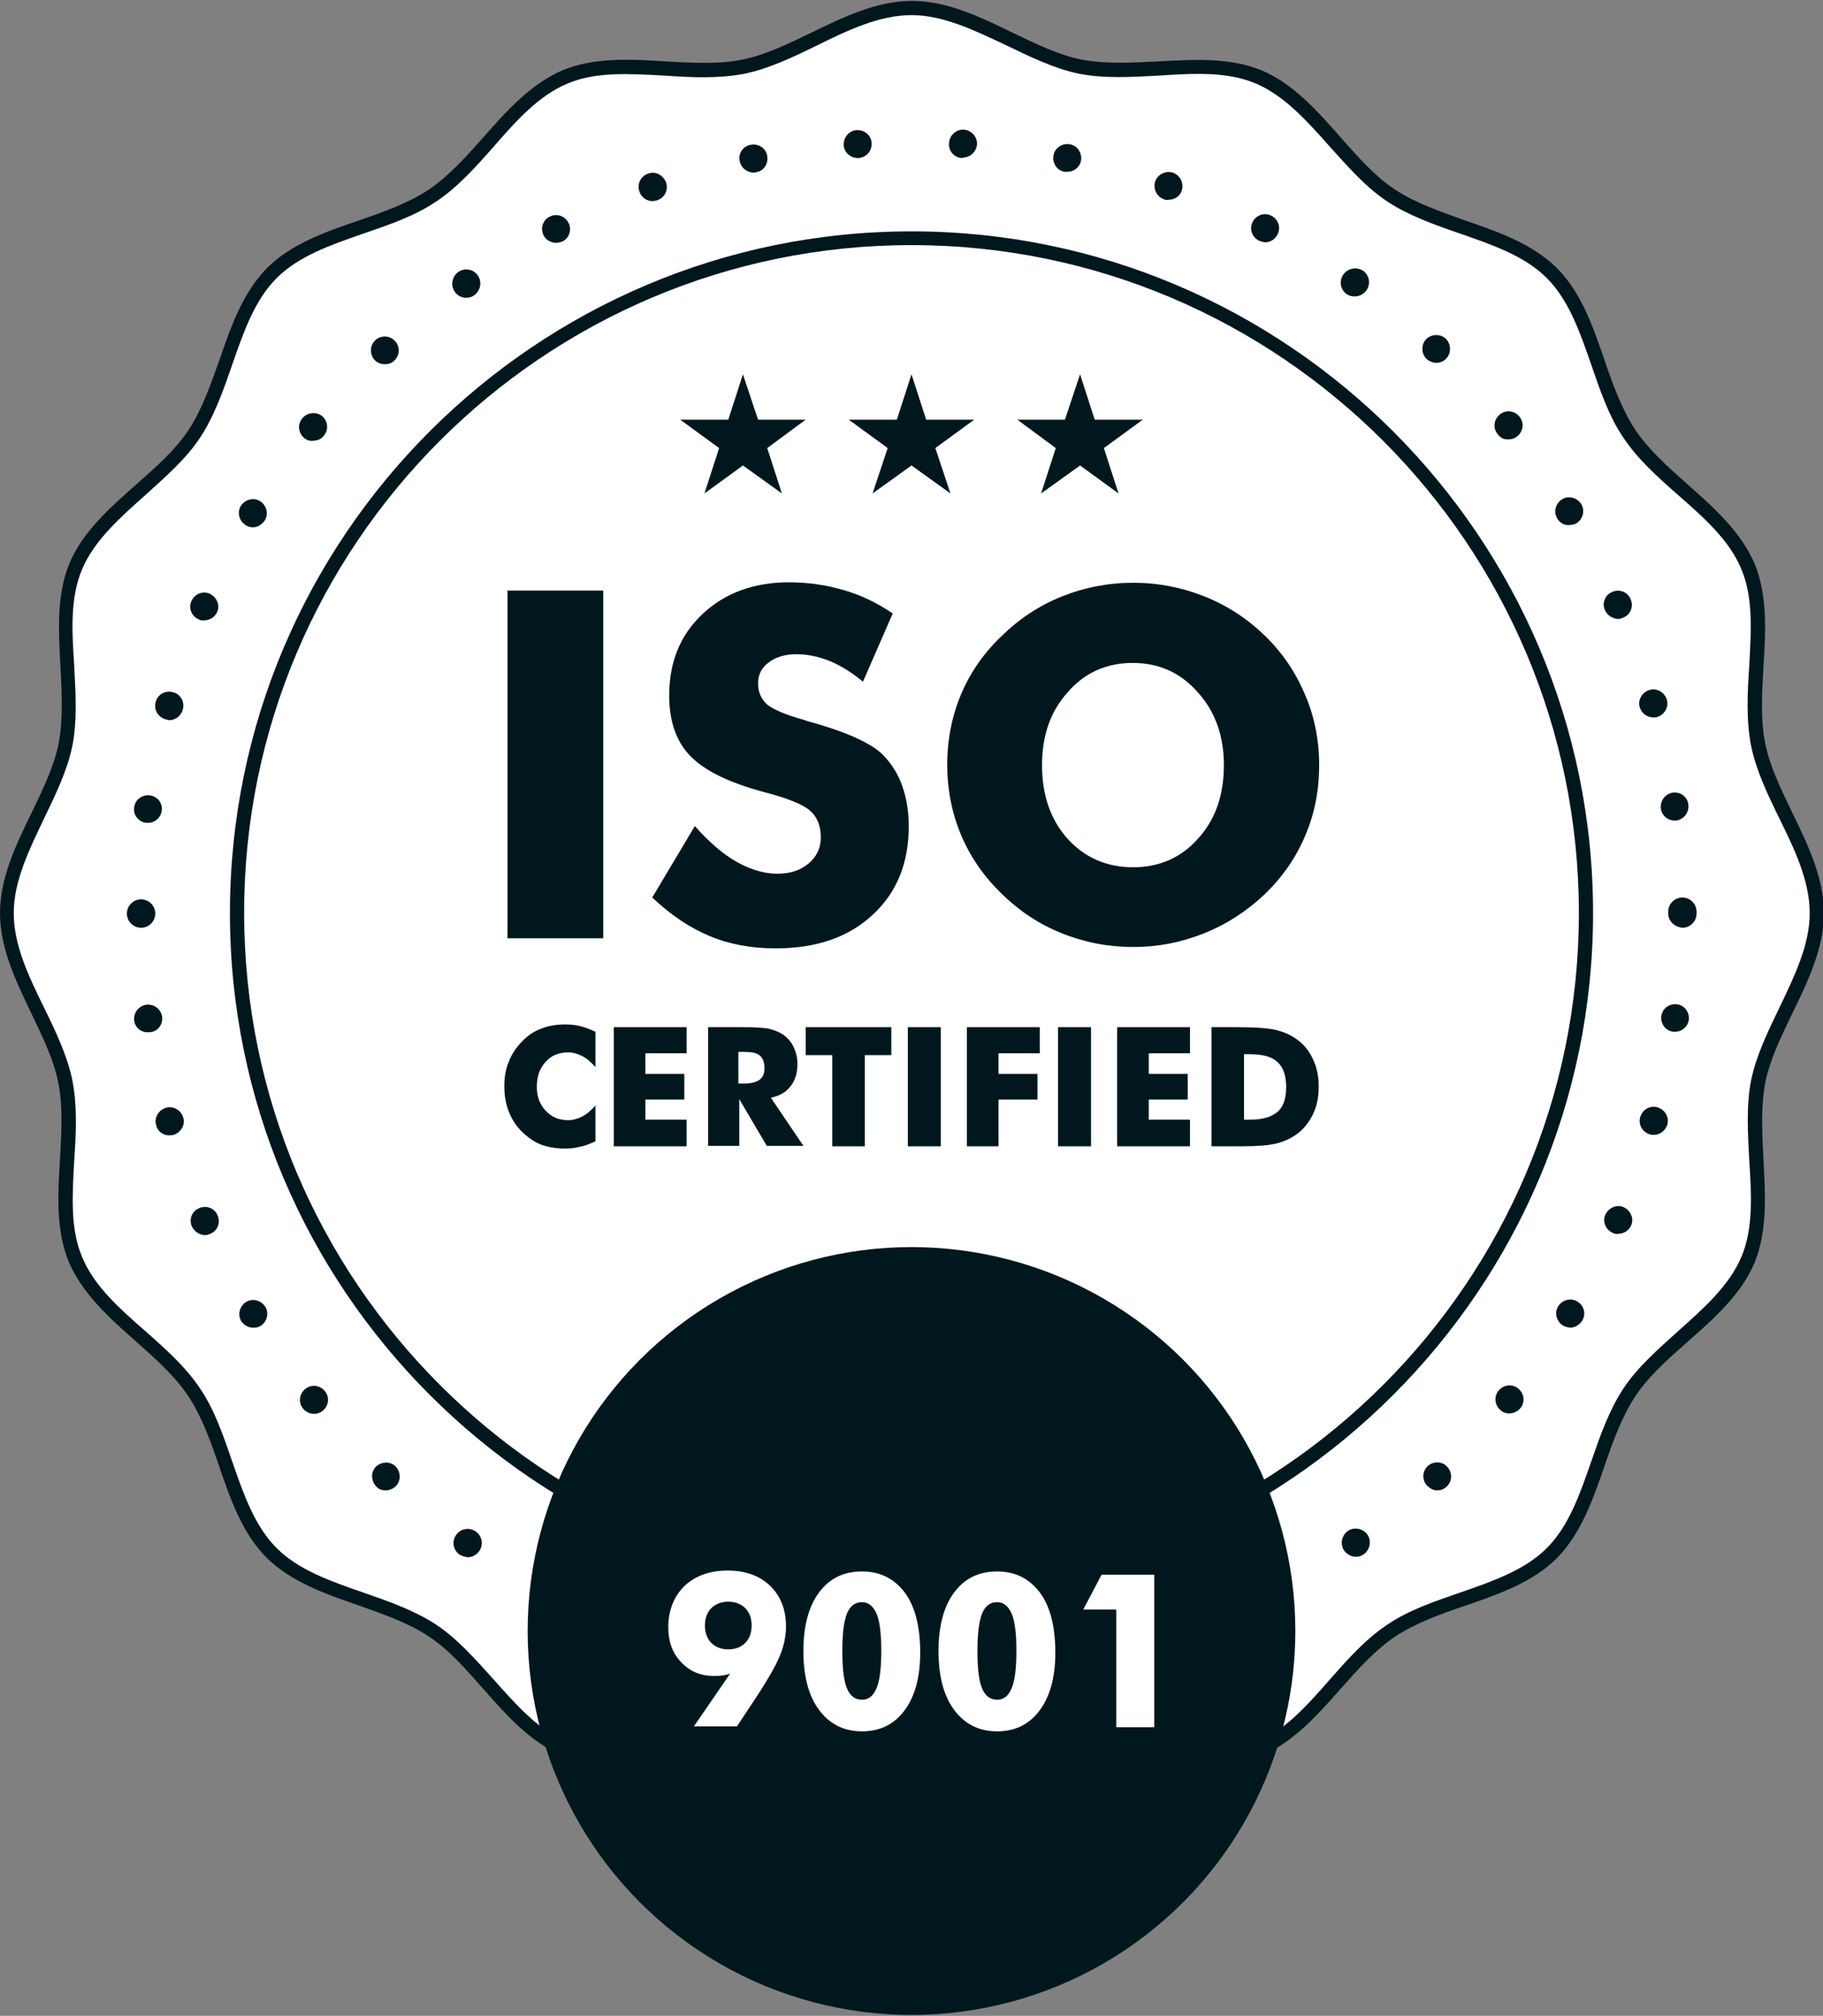 <?xml version="1.0" encoding="utf-8"?>
<!-- Generator: Adobe Illustrator 28.2.0, SVG Export Plug-In . SVG Version: 6.00 Build 0)  -->
<svg version="1.1" id="Layer_1" xmlns="http://www.w3.org/2000/svg" xmlns:xlink="http://www.w3.org/1999/xlink" x="0px" y="0px"
	 viewBox="0 0 398 440" style="enable-background:new 0 0 398 440;" xml:space="preserve">
<rect x="0" y="0" width="398" height="440" fill="#808080" stroke="none"/>
<style type="text/css">
	.st0{fill:#FFFFFF;}
	.st1{fill:#01171E;}
</style>
<g>
	<g>
		<path class="st0" d="M396.5,199.3c0,12.9-10.4,24.6-12.8,36.8c-2.5,12.5,2.6,27.3-2.2,38.8c-4.9,11.7-18.9,18.6-25.9,29
			c-7,10.5-8,26.1-16.9,35c-8.9,8.9-24.5,9.9-35,16.9c-10.4,7-17.3,21-29,25.9c-11.5,4.8-26.3-0.3-38.8,2.2
			c-12.2,2.4-23.9,12.8-36.8,12.8c-12.9,0-24.6-10.4-36.8-12.8c-12.5-2.5-27.3,2.6-38.8-2.2c-11.7-4.9-18.6-18.9-29-25.9
			c-10.5-7-26.1-8-35-16.9c-8.9-8.9-9.9-24.5-16.9-35c-7-10.4-21-17.3-25.9-29c-4.8-11.5,0.3-26.3-2.2-38.8
			c-2.4-12.2-12.8-23.9-12.8-36.8c0-12.9,10.4-24.6,12.8-36.8c2.5-12.5-2.6-27.3,2.2-38.8c4.9-11.7,18.9-18.6,25.9-29
			c7-10.5,8-26.1,16.9-35c8.9-8.9,24.5-9.9,35-16.9c10.4-7,17.3-21,29-25.9c11.5-4.8,26.3,0.3,38.8-2.2
			c12.2-2.4,23.9-12.8,36.8-12.8s24.6,10.4,36.8,12.8c12.5,2.5,27.3-2.6,38.8,2.2c11.7,4.9,18.6,18.9,29,25.9c10.5,7,26.1,8,35,16.9
			c8.9,8.9,9.9,24.5,16.9,35c7,10.4,21,17.3,25.9,29c4.8,11.5-0.3,26.3,2.2,38.8C386.1,174.7,396.5,186.4,396.5,199.3z"/>
		<path class="st1" d="M199,398.3c-7.7,0-14.9-3.5-21.9-6.9c-5.2-2.5-10.1-4.9-15.1-5.9c-5.3-1-11.1-0.7-16.8-0.4
			c-7.6,0.4-15.5,0.9-22.4-1.9c-7-2.9-12.3-8.9-17.4-14.7c-3.9-4.4-7.5-8.5-11.9-11.4c-4.4-2.9-9.9-4.8-15.2-6.7
			c-7.3-2.5-14.7-5.1-20.1-10.4c-5.3-5.3-7.9-12.8-10.4-20.1c-1.8-5.3-3.8-10.8-6.7-15.2c-2.9-4.3-7-8-11.4-11.9
			c-5.8-5.1-11.7-10.4-14.7-17.4c-2.8-6.9-2.4-14.7-1.9-22.4c0.3-5.7,0.7-11.5-0.4-16.8c-1-5-3.4-9.9-5.9-15.1
			C3.5,214.2,0,207,0,199.3c0-7.7,3.5-14.9,6.9-21.9c2.5-5.2,4.9-10.1,5.9-15.1c1-5.3,0.7-11.1,0.4-16.8c-0.4-7.6-0.9-15.5,1.9-22.4
			c2.9-7,8.9-12.3,14.7-17.4c4.4-3.9,8.5-7.5,11.4-11.9c2.9-4.4,4.8-9.9,6.7-15.2c2.5-7.3,5.1-14.7,10.4-20.1
			c5.3-5.3,12.8-7.9,20.1-10.4c5.3-1.8,10.8-3.8,15.2-6.7c4.3-2.9,8-7,11.9-11.4c5.1-5.8,10.4-11.7,17.4-14.7
			c6.9-2.8,14.7-2.4,22.4-1.9c5.7,0.3,11.5,0.7,16.8-0.4c5-1,9.9-3.4,15.1-5.9c7-3.4,14.2-6.9,21.9-6.9s14.9,3.5,21.9,6.9
			c5.2,2.5,10.1,4.9,15.1,5.9c5.3,1,11.1,0.7,16.8,0.4c7.6-0.4,15.5-0.9,22.4,1.9c7,2.9,12.3,8.9,17.4,14.7
			c3.9,4.4,7.5,8.5,11.9,11.4c4.4,2.9,9.9,4.8,15.2,6.7c7.3,2.5,14.7,5.1,20.1,10.4c5.3,5.3,7.9,12.8,10.4,20.1
			c1.8,5.3,3.8,10.8,6.7,15.2c2.9,4.3,7,8,11.4,11.9c5.8,5.1,11.7,10.4,14.7,17.4c2.8,6.9,2.4,14.7,1.9,22.4
			c-0.3,5.7-0.7,11.5,0.4,16.8c1,5,3.4,9.9,5.9,15.1c3.4,7,6.9,14.2,6.9,21.9c0,7.7-3.5,14.9-6.9,21.9c-2.5,5.2-4.9,10.1-5.9,15.1
			c-1,5.3-0.7,11.1-0.4,16.8c0.4,7.6,0.9,15.5-1.9,22.4c-2.9,7-8.9,12.3-14.7,17.4c-4.4,3.9-8.5,7.5-11.4,11.9
			c-2.9,4.4-4.9,9.9-6.7,15.2c-2.5,7.2-5.1,14.7-10.4,20.1c-5.3,5.3-12.8,7.9-20.1,10.4c-5.3,1.8-10.8,3.8-15.2,6.7
			c-4.3,2.9-8,7-11.9,11.4c-5.1,5.8-10.4,11.7-17.4,14.7c-6.9,2.8-14.7,2.4-22.4,1.9c-5.7-0.3-11.5-0.7-16.8,0.4
			c-5,1-9.9,3.4-15.1,5.9C213.9,394.8,206.7,398.3,199,398.3z M153.7,381.7c3,0,6,0.2,8.9,0.8c5.4,1.1,10.7,3.7,15.9,6.2
			c6.7,3.2,13.6,6.6,20.6,6.6s13.9-3.3,20.6-6.6c5.1-2.5,10.5-5.1,15.9-6.2c5.6-1.1,11.7-0.8,17.5-0.4c7.6,0.4,14.8,0.9,21-1.7
			c6.4-2.6,11.4-8.3,16.3-13.9c3.8-4.3,7.8-8.8,12.5-11.9c4.7-3.2,10.4-5.1,15.9-7c7.2-2.5,14.1-4.9,18.9-9.7
			c4.8-4.8,7.2-11.7,9.7-18.9c1.9-5.5,3.9-11.2,7-15.9c3.1-4.7,7.6-8.6,11.9-12.5c5.5-4.9,11.2-9.9,13.9-16.3
			c2.6-6.2,2.2-13.4,1.7-21c-0.3-5.8-0.7-11.9,0.4-17.5c1.1-5.4,3.7-10.7,6.2-15.9c3.2-6.7,6.6-13.6,6.6-20.6c0-7-3.3-13.9-6.6-20.6
			c-2.5-5.1-5.1-10.5-6.2-15.9c-1.1-5.6-0.8-11.7-0.4-17.5c0.4-7.6,0.9-14.8-1.7-21c-2.6-6.4-8.3-11.4-13.9-16.3
			c-4.3-3.8-8.8-7.8-11.9-12.5c-3.2-4.7-5.1-10.4-7-15.9c-2.5-7.2-4.9-14.1-9.7-18.9c-4.8-4.8-11.7-7.2-18.9-9.7
			c-5.5-1.9-11.2-3.9-15.9-7c-4.7-3.1-8.6-7.6-12.5-11.9c-4.9-5.5-9.9-11.2-16.3-13.9c-6.2-2.6-13.4-2.2-21-1.7
			c-5.8,0.3-11.9,0.7-17.5-0.4c-5.4-1.1-10.7-3.7-15.9-6.2C212.9,6.7,206,3.3,199,3.3s-13.9,3.3-20.6,6.6
			c-5.1,2.5-10.5,5.1-15.9,6.2c-5.6,1.1-11.7,0.8-17.5,0.4c-7.6-0.4-14.8-0.9-21,1.7c-6.4,2.6-11.4,8.3-16.3,13.9
			c-3.8,4.3-7.8,8.8-12.5,11.9c-4.7,3.2-10.4,5.1-15.9,7c-7.2,2.5-14.1,4.9-18.9,9.7s-7.2,11.7-9.7,18.9c-1.9,5.5-3.9,11.2-7,15.9
			c-3.1,4.7-7.6,8.6-11.9,12.5c-5.5,4.9-11.2,9.9-13.9,16.3c-2.6,6.2-2.2,13.4-1.7,21c0.3,5.8,0.7,11.9-0.4,17.5
			c-1.1,5.4-3.7,10.7-6.2,15.9C6.4,185.4,3,192.3,3,199.3c0,7,3.3,13.9,6.6,20.6c2.5,5.1,5.1,10.5,6.2,15.9
			c1.1,5.6,0.8,11.7,0.4,17.5c-0.4,7.6-0.9,14.8,1.7,21c2.6,6.4,8.3,11.4,13.9,16.3c4.3,3.8,8.8,7.8,11.9,12.5
			c3.2,4.7,5.1,10.4,7,15.9c2.5,7.2,4.9,14.1,9.7,18.9c4.8,4.8,11.7,7.2,18.9,9.7c5.5,1.9,11.2,3.9,15.9,7
			c4.7,3.1,8.6,7.6,12.5,11.9c4.9,5.5,9.9,11.2,16.3,13.9c6.2,2.6,13.4,2.2,21,1.7C147.9,381.9,150.8,381.7,153.7,381.7z"/>
	</g>
	<g>
		<circle class="st0" cx="199" cy="199.3" r="147.3"/>
		<path class="st1" d="M199,348.1c-82.1,0-148.8-66.8-148.8-148.8c0-82.1,66.8-148.8,148.8-148.8s148.8,66.8,148.8,148.8
			C347.8,281.3,281.1,348.1,199,348.1z M199,53.5c-80.4,0-145.7,65.4-145.7,145.7C53.3,279.6,118.6,345,199,345
			s145.7-65.4,145.7-145.7C344.7,118.9,279.4,53.5,199,53.5z"/>
	</g>
	<g>
		<path class="st1" d="M187.4,370.2c-1.7-0.1-3-1.6-2.9-3.3l0,0c0.1-1.7,1.6-3,3.3-2.8l0,0c1.7,0.1,3,1.6,2.8,3.3l0,0
			c-0.1,1.6-1.5,2.8-3,2.8l0,0C187.5,370.2,187.5,370.2,187.4,370.2z M207.5,367.3c-0.1-1.7,1.1-3.2,2.8-3.3l0,0
			c1.7-0.1,3.1,1.2,3.3,2.8l0,0c0.1,1.7-1.2,3.2-2.8,3.3l0,0l0,0l0,0c-0.1,0-0.1,0-0.2,0l0,0C209,370.2,207.6,368.9,207.5,367.3z
			 M164.2,367c-1.7-0.4-2.7-2-2.4-3.6l0,0c0.4-1.7,2-2.7,3.6-2.4l0,0c1.7,0.3,2.7,2,2.4,3.6l0,0c-0.3,1.4-1.6,2.4-3,2.4l0,0
			C164.7,367.1,164.5,367.1,164.2,367z M230.3,364.6c-0.4-1.7,0.7-3.3,2.4-3.6l0,0c1.7-0.3,3.3,0.7,3.6,2.4l0,0
			c0.4,1.7-0.7,3.3-2.4,3.6l0,0l0,0l0,0c-0.2,0-0.4,0.1-0.6,0.1l0,0C231.9,367.1,230.6,366.1,230.3,364.6z M141.7,360.7L141.7,360.7
			L141.7,360.7c-1.6-0.6-2.4-2.3-1.9-3.9l0,0c0.6-1.6,2.3-2.4,3.9-1.9l0,0c1.6,0.6,2.4,2.3,1.9,3.9l0,0c-0.4,1.3-1.6,2-2.9,2l0,0
			C142.4,360.9,142,360.9,141.7,360.7z M252.5,358.8c-0.6-1.6,0.3-3.3,1.9-3.9l0,0c1.6-0.6,3.4,0.3,3.9,1.9l0,0
			c0.6,1.6-0.3,3.3-1.9,3.9l0,0c-0.4,0.1-0.7,0.2-1,0.2l0,0C254.1,360.9,253,360.1,252.5,358.8z M120.3,351.4
			c-1.5-0.8-2.1-2.6-1.3-4.1l0,0c0.8-1.5,2.6-2.1,4.1-1.3l0,0c1.5,0.8,2.1,2.6,1.3,4.1l0,0c-0.6,1-1.6,1.7-2.7,1.7l0,0
			C121.2,351.8,120.7,351.7,120.3,351.4z M273.7,350.1c-0.8-1.5-0.2-3.4,1.3-4.1l0,0c1.5-0.8,3.4-0.2,4.1,1.3l0,0
			c0.8,1.5,0.2,3.4-1.3,4.1l0,0c-0.4,0.2-0.9,0.4-1.4,0.4l0,0C275.3,351.7,274.3,351.1,273.7,350.1z M100.3,339.3
			c-1.4-1-1.7-2.9-0.7-4.3l0,0c1-1.4,2.9-1.7,4.3-0.7l0,0c1.4,1,1.7,2.9,0.7,4.3l0,0c-0.6,0.8-1.5,1.3-2.5,1.3l0,0
			C101.4,339.8,100.8,339.6,100.3,339.3z M293.5,338.5c-1-1.4-0.6-3.3,0.7-4.3l0,0c1.4-1,3.3-0.6,4.3,0.7l0,0c1,1.4,0.6,3.3-0.7,4.3
			l0,0l0,0l0,0c-0.5,0.4-1.1,0.6-1.8,0.6l0,0C295.1,339.8,294.1,339.3,293.5,338.5z M82.2,324.5c-1.2-1.2-1.3-3.1-0.2-4.3l0,0
			c1.2-1.2,3.1-1.3,4.3-0.2l0,0c1.2,1.2,1.3,3.1,0.2,4.3l0,0c-0.6,0.6-1.4,1-2.3,1l0,0C83.5,325.3,82.7,325.1,82.2,324.5z
			 M311.6,324.3c-1.2-1.2-1.1-3.2,0.1-4.3l0,0c1.2-1.1,3.2-1.1,4.3,0.2l0,0c1.1,1.2,1.1,3.2-0.2,4.3l0,0c-0.6,0.6-1.3,0.8-2.1,0.8
			l0,0C313,325.3,312.2,324.9,311.6,324.3z M66.2,307.5c-1.1-1.3-0.9-3.2,0.4-4.3l0,0c1.3-1.1,3.2-0.9,4.3,0.4l0,0
			c1.1,1.3,0.9,3.2-0.4,4.3l0,0c-0.6,0.5-1.3,0.7-1.9,0.7l0,0C67.7,308.6,66.8,308.2,66.2,307.5z M327.6,307.8
			c-1.3-1.1-1.5-3-0.4-4.3v0c1.1-1.3,3-1.5,4.3-0.4l0,0c1.3,1.1,1.5,3,0.4,4.3l0,0c-0.6,0.7-1.5,1.1-2.4,1.1l0,0
			C328.8,308.5,328.1,308.3,327.6,307.8z M52.7,288.4c-0.9-1.4-0.4-3.3,1-4.2l0,0c1.4-0.9,3.3-0.4,4.2,1l0,0c0.9,1.4,0.4,3.3-1,4.2
			l0,0c-0.5,0.3-1,0.4-1.6,0.4l0,0C54.3,289.8,53.3,289.3,52.7,288.4z M341.2,289.3c-1.4-0.9-1.9-2.8-1-4.2l0,0
			c0.9-1.4,2.8-1.9,4.2-1l0,0c1.5,0.9,1.9,2.8,1,4.2l0,0c-0.6,0.9-1.6,1.5-2.6,1.5l0,0C342.2,289.7,341.7,289.6,341.2,289.3z
			 M41.9,267.7c-0.7-1.5,0-3.4,1.6-4l0,0c1.5-0.7,3.4,0,4,1.6l0,0c0.7,1.5,0,3.4-1.6,4l0,0c-0.4,0.2-0.8,0.3-1.2,0.3l0,0
			C43.5,269.5,42.4,268.8,41.9,267.7z M352.1,269.1c-1.6-0.7-2.3-2.5-1.6-4l0,0c0.7-1.5,2.5-2.3,4-1.6l0,0c1.5,0.7,2.3,2.5,1.6,4
			l0,0c-0.5,1.1-1.6,1.8-2.8,1.8l0,0C352.9,269.4,352.5,269.3,352.1,269.1z M34.1,245.6L34.1,245.6L34.1,245.6
			c-0.5-1.6,0.5-3.3,2.1-3.8l0,0c1.6-0.5,3.3,0.5,3.8,2.1v0c0.5,1.6-0.5,3.3-2.1,3.8l0,0c-0.3,0.1-0.6,0.1-0.8,0.1l0,0
			C35.7,247.9,34.4,247,34.1,245.6z M360.2,247.6c-1.6-0.5-2.6-2.1-2.1-3.8l0,0c0.5-1.6,2.1-2.6,3.8-2.1l0,0
			c1.6,0.5,2.6,2.2,2.1,3.8l0,0c-0.4,1.3-1.6,2.2-2.9,2.2l0,0C360.8,247.7,360.5,247.7,360.2,247.6z M29.3,222.8L29.3,222.8
			L29.3,222.8c-0.2-1.7,0.9-3.2,2.6-3.5l0,0c1.7-0.2,3.2,0.9,3.5,2.6v0c0.2,1.7-0.9,3.2-2.6,3.4l0,0c-0.2,0-0.3,0-0.4,0l0,0
			C30.8,225.4,29.5,224.3,29.3,222.8z M365.3,225.2c-1.7-0.2-2.8-1.8-2.6-3.4l0,0c0.2-1.7,1.8-2.8,3.4-2.6l0,0
			c1.7,0.2,2.8,1.8,2.6,3.4l0,0l0,0l0,0c-0.2,1.5-1.5,2.6-3,2.6l0,0C365.5,225.2,365.4,225.2,365.3,225.2z M27.7,199.4
			c0-1.7,1.4-3.1,3.1-3.1l0,0c1.7,0,3.1,1.4,3.1,3.1l0,0c0,1.7-1.4,3.1-3.1,3.1l0,0C29.1,202.5,27.7,201.1,27.7,199.4z M364.2,199.3
			L364.2,199.3c0,0,0-0.1,0-0.1l0,0c0-0.1,0-0.1,0-0.2l0,0c0-1.7,1.4-3.1,3.1-3.1l0,0c1.7,0,3.1,1.4,3.1,3.1l0,0c0,0.1,0,0.1,0,0.2
			l0,0c0,0.1,0,0.1,0,0.2l0,0c0,1.7-1.4,3.1-3.1,3.1l0,0C365.5,202.3,364.2,201,364.2,199.3z M31.9,179.6c-1.7-0.2-2.9-1.8-2.6-3.4
			l0,0c0.2-1.7,1.8-2.8,3.4-2.6l0,0c1.7,0.2,2.9,1.8,2.6,3.4l0,0c-0.2,1.5-1.5,2.6-3,2.6l0,0C32.2,179.6,32,179.6,31.9,179.6z
			 M362.6,176.5L362.6,176.5c-0.2-1.7,0.9-3.2,2.6-3.5l0,0c1.7-0.2,3.2,0.9,3.4,2.6l0,0l0,0l0,0c0.2,1.7-0.9,3.2-2.6,3.5l0,0
			c-0.1,0-0.3,0-0.4,0l0,0C364.1,179.1,362.8,178,362.6,176.5z M36.1,157c-1.6-0.5-2.6-2.1-2.1-3.8l0,0c0.4-1.6,2.1-2.6,3.8-2.1l0,0
			c1.6,0.4,2.6,2.1,2.1,3.8l0,0c-0.4,1.4-1.6,2.3-3,2.3l0,0C36.7,157.1,36.4,157.1,36.1,157z M358,154.4c-0.5-1.6,0.5-3.3,2.1-3.8
			l0,0c1.6-0.5,3.3,0.5,3.8,2.1l0,0c0.5,1.6-0.5,3.3-2.1,3.8l0,0c-0.3,0.1-0.6,0.1-0.8,0.1l0,0C359.6,156.6,358.4,155.7,358,154.4z
			 M43.4,135.2c-1.6-0.7-2.3-2.5-1.6-4l0,0c0.7-1.6,2.5-2.3,4-1.6l0,0c1.5,0.7,2.3,2.5,1.6,4l0,0c-0.5,1.1-1.6,1.8-2.8,1.8l0,0
			C44.2,135.5,43.8,135.4,43.4,135.2z M350.4,133.2L350.4,133.2c-0.7-1.5,0-3.4,1.6-4l0,0c1.5-0.7,3.4,0,4,1.6l0,0l0,0l0,0
			c0.7,1.5,0,3.4-1.6,4l0,0c-0.4,0.2-0.8,0.3-1.2,0.3l0,0C352,135,350.9,134.3,350.4,133.2z M53.6,114.6c-1.4-0.9-1.9-2.8-1-4.2l0,0
			l0,0l0,0c0.9-1.4,2.8-1.9,4.2-1l0,0c1.4,0.9,1.9,2.8,1,4.2l0,0c-0.6,0.9-1.6,1.5-2.6,1.5l0,0C54.6,115.1,54.1,114.9,53.6,114.6z
			 M340,113.2L340,113.2c-0.9-1.4-0.4-3.3,1-4.2l0,0c1.4-0.9,3.3-0.4,4.2,1l0,0c0.9,1.4,0.4,3.3-1,4.2l0,0c-0.5,0.3-1.1,0.4-1.6,0.4
			l0,0C341.6,114.7,340.6,114.2,340,113.2z M66.4,95.6c-1.3-1.1-1.5-3-0.4-4.3l0,0c1.1-1.3,3-1.5,4.3-0.5l0,0c1.3,1.1,1.5,3,0.4,4.3
			l0,0c-0.6,0.8-1.5,1.1-2.4,1.1l0,0C67.7,96.3,67,96.1,66.4,95.6z M327,94.8c-1.1-1.3-0.9-3.2,0.4-4.3l0,0c1.3-1.1,3.2-0.9,4.3,0.4
			l0,0c1.1,1.3,0.9,3.2-0.4,4.3l0,0c-0.6,0.5-1.3,0.7-1.9,0.7l0,0C328.4,96,327.6,95.6,327,94.8z M81.8,78.6
			c-1.1-1.2-1.1-3.2,0.1-4.3l0,0c1.2-1.2,3.2-1.1,4.3,0.1l0,0c1.2,1.2,1.1,3.2-0.1,4.3l0,0c-0.6,0.6-1.3,0.8-2.1,0.8l0,0
			C83.2,79.5,82.4,79.2,81.8,78.6z M311.5,78.4c-1.2-1.1-1.3-3.1-0.2-4.3l0,0c1.1-1.2,3.1-1.3,4.3-0.2l0,0l0,0l0,0
			c1.2,1.1,1.3,3.1,0.2,4.3l0,0c-0.6,0.7-1.4,1-2.3,1l0,0C312.9,79.2,312.1,78.9,311.5,78.4z M99.3,63.7c-1-1.4-0.6-3.3,0.7-4.3l0,0
			c1.4-1,3.3-0.7,4.3,0.7l0,0c1,1.4,0.6,3.3-0.7,4.3l0,0c-0.5,0.4-1.1,0.6-1.8,0.6l0,0C100.9,65,99.9,64.6,99.3,63.7z M294,64.2
			c-1.4-1-1.7-2.9-0.7-4.3l0,0c1-1.4,2.9-1.7,4.3-0.8l0,0c1.4,1,1.7,2.9,0.7,4.3l0,0c-0.6,0.8-1.5,1.3-2.5,1.3l0,0
			C295.2,64.7,294.6,64.6,294,64.2z M118.7,51.4c-0.8-1.5-0.2-3.4,1.3-4.1l0,0c1.5-0.8,3.3-0.2,4.1,1.3l0,0c0.8,1.5,0.2,3.4-1.3,4.1
			l0,0c-0.5,0.2-0.9,0.3-1.4,0.3l0,0C120.3,53,119.2,52.4,118.7,51.4z M274.8,52.5c-1.5-0.8-2.1-2.6-1.3-4.1l0,0
			c0.8-1.5,2.6-2.1,4.1-1.3l0,0c1.5,0.8,2.1,2.6,1.3,4.1l0,0c-0.6,1.1-1.6,1.7-2.7,1.7l0,0C275.7,52.8,275.2,52.7,274.8,52.5z
			 M139.6,41.8c-0.6-1.6,0.3-3.4,1.9-3.9l0,0c1.6-0.6,3.3,0.3,3.9,1.9l0,0c0.6,1.6-0.3,3.4-1.9,3.9l0,0c-0.4,0.1-0.7,0.2-1,0.2l0,0
			C141.2,43.9,140,43.1,139.6,41.8z M254.1,43.5c-1.6-0.6-2.4-2.3-1.9-3.9l0,0c0.6-1.6,2.3-2.4,3.9-1.9l0,0c1.6,0.6,2.4,2.3,1.9,3.9
			l0,0c-0.4,1.3-1.6,2-2.9,2l0,0C254.8,43.7,254.4,43.6,254.1,43.5z M161.5,35.2c-0.4-1.7,0.7-3.3,2.4-3.6l0,0l0,0l0,0
			c1.7-0.3,3.3,0.7,3.6,2.4l0,0c0.3,1.7-0.7,3.3-2.4,3.6h0c-0.2,0-0.4,0.1-0.6,0.1l0,0C163.1,37.6,161.8,36.7,161.5,35.2z
			 M232.4,37.5L232.4,37.5c-1.7-0.3-2.7-2-2.4-3.6l0,0c0.3-1.7,2-2.7,3.6-2.4l0,0c1.7,0.3,2.7,2,2.4,3.6l0,0c-0.3,1.5-1.6,2.4-3,2.4
			l0,0C232.8,37.5,232.6,37.5,232.4,37.5z M184.2,31.7c-0.1-1.7,1.2-3.2,2.8-3.3l0,0c1.7-0.1,3.2,1.1,3.3,2.8l0,0
			c0.1,1.7-1.1,3.1-2.8,3.3l0,0c-0.1,0-0.2,0-0.2,0l0,0C185.7,34.5,184.3,33.3,184.2,31.7z M210,34.5c-1.7-0.1-3-1.6-2.8-3.3l0,0
			c0.1-1.7,1.6-3,3.2-2.9l0,0c0,0,0,0,0,0l0,0c1.7,0.1,3,1.6,2.9,3.2l0,0c-0.1,1.6-1.5,2.9-3.1,2.9l0,0
			C210.2,34.5,210.1,34.5,210,34.5z"/>
	</g>
	<circle class="st1" cx="199" cy="356" r="83.8"/>
	<g>
		<g>
			<path class="st1" d="M110.8,204.8v-75.9h20.9v75.9H110.8z"/>
			<path class="st1" d="M151.7,180.3c3.1,3.5,6.1,6.1,9.1,7.8c3,1.7,6,2.6,8.9,2.6c2.8,0,5-0.7,6.8-2.2c1.8-1.5,2.7-3.4,2.7-5.7
				c0-2.5-0.8-4.5-2.3-5.8c-1.5-1.4-5-2.8-10.4-4.2c-7.4-2-12.7-4.6-15.8-7.8c-3.1-3.2-4.6-7.6-4.6-13.2c0-7.3,2.4-13.2,7.3-17.8
				c4.9-4.6,11.2-6.9,18.9-6.9c4.2,0,8.1,0.6,11.9,1.7c3.8,1.1,7.3,2.8,10.7,5.1l-6.5,14.9c-2.4-2-4.8-3.5-7.2-4.5
				c-2.5-1-4.9-1.5-7.3-1.5c-2.5,0-4.5,0.6-6.1,1.8c-1.6,1.2-2.3,2.7-2.3,4.6c0,1.9,0.7,3.4,2,4.6c1.4,1.1,4,2.2,7.9,3.3l0.9,0.3
				c8.4,2.3,14,4.8,16.6,7.5c1.8,1.9,3.2,4.1,4.1,6.7c0.9,2.6,1.4,5.5,1.4,8.7c0,8.1-2.6,14.5-7.9,19.4c-5.3,4.9-12.3,7.3-21.2,7.3
				c-5.3,0-10.1-0.9-14.4-2.7c-4.3-1.8-8.5-4.6-12.5-8.4L151.7,180.3z"/>
			<path class="st1" d="M288,167c0,5.5-1,10.6-3,15.3c-2,4.8-4.9,9-8.8,12.8c-3.9,3.7-8.3,6.6-13.3,8.6c-5,2-10.1,3-15.5,3
				c-5.4,0-10.6-1-15.6-3c-5-2-9.3-4.9-13.1-8.6c-3.9-3.8-6.9-8.1-8.9-12.9c-2-4.8-3-9.9-3-15.3c0-5.4,1-10.5,3-15.3
				c2-4.8,5-9.1,8.9-12.8c3.8-3.7,8.1-6.6,13.1-8.6c5-2,10.2-3,15.6-3c5.4,0,10.6,1,15.6,3c5,2,9.4,4.9,13.2,8.6
				c3.8,3.7,6.7,8,8.7,12.8C287,156.4,288,161.6,288,167z M247.4,189.3c5.7,0,10.5-2.1,14.2-6.3c3.8-4.2,5.6-9.5,5.6-16
				c0-6.4-1.9-11.7-5.7-15.9c-3.8-4.3-8.5-6.4-14.2-6.4c-5.7,0-10.5,2.1-14.2,6.4c-3.8,4.2-5.6,9.5-5.6,15.9c0,6.5,1.8,11.8,5.5,16
				C236.8,187.2,241.6,189.3,247.4,189.3z"/>
		</g>
		<g>
			<path class="st1" d="M130,225.2v7.7c-1-1.1-1.9-1.9-2.9-2.4c-1-0.5-2-0.8-3.1-0.8c-2,0-3.7,0.7-4.9,2.1c-1.3,1.4-1.9,3.2-1.9,5.4
				c0,2.1,0.6,3.8,1.9,5.2c1.3,1.4,2.9,2.1,4.9,2.1c1.1,0,2.1-0.3,3.1-0.8c1-0.5,1.9-1.3,2.9-2.4v7.8c-1.1,0.5-2.2,1-3.4,1.2
				c-1.1,0.3-2.2,0.4-3.4,0.4c-1.4,0-2.7-0.2-3.9-0.5c-1.2-0.3-2.3-0.8-3.3-1.5c-1.9-1.3-3.4-2.9-4.4-4.9c-1-2-1.5-4.2-1.5-6.7
				c0-2,0.3-3.8,1-5.4c0.6-1.6,1.6-3.1,2.9-4.4c1.2-1.3,2.6-2.2,4.2-2.8c1.5-0.6,3.3-0.9,5.2-0.9c1.1,0,2.3,0.1,3.4,0.4
				S128.9,224.7,130,225.2z"/>
			<path class="st1" d="M134,250.2v-26h15.9v5.7h-9v4.5h8.5v5.6h-8.5v4.4h9v5.8H134z"/>
			<path class="st1" d="M154.6,250.2v-26h7.4c2.9,0,4.9,0.1,6.1,0.4c1.1,0.3,2.1,0.7,3,1.3c0.9,0.7,1.7,1.6,2.2,2.7
				c0.5,1.1,0.8,2.3,0.8,3.6c0,2-0.5,3.6-1.5,4.9c-1,1.3-2.4,2.1-4.3,2.5l7.1,10.5h-8l-6-10.2v10.2H154.6z M161.2,236.5h1.3
				c1.5,0,2.6-0.3,3.3-0.8c0.7-0.5,1.1-1.3,1.1-2.5c0-1.3-0.3-2.2-1-2.8c-0.7-0.6-1.8-0.8-3.3-0.8h-1.4V236.5z"/>
			<path class="st1" d="M181.7,250.2v-19.9h-5.8v-6.1h18.7v6.1h-5.8v19.9H181.7z"/>
			<path class="st1" d="M198.2,250.2v-26h7.2v26H198.2z"/>
			<path class="st1" d="M211.1,250.2v-26H227v5.7h-9v4.5h8.5v5.6H218v10.2H211.1z"/>
			<path class="st1" d="M231,250.2v-26h7.2v26H231z"/>
			<path class="st1" d="M243.9,250.2v-26h15.9v5.7h-9v4.5h8.5v5.6h-8.5v4.4h9v5.8H243.9z"/>
			<path class="st1" d="M264.5,250.2v-26h5.4c4,0,6.9,0.2,8.6,0.6c1.7,0.4,3.1,1,4.4,1.9c1.6,1.1,2.9,2.6,3.7,4.4
				c0.9,1.8,1.3,3.8,1.3,6.1c0,2.3-0.4,4.3-1.3,6.1c-0.9,1.8-2.1,3.3-3.7,4.4c-1.3,0.9-2.7,1.5-4.3,1.9c-1.6,0.4-4.1,0.6-7.5,0.6
				H270H264.5z M271.6,244.4h1.2c2.8,0,4.8-0.6,6.1-1.7c1.3-1.1,1.9-3,1.9-5.4c0-2.5-0.6-4.3-1.9-5.5c-1.3-1.2-3.3-1.7-6.1-1.7h-1.2
				V244.4z"/>
		</g>
	</g>
	<g>
		<polygon class="st1" points="162.2,81.7 165.5,91.6 175.9,91.6 167.5,97.8 170.7,107.7 162.2,101.6 153.8,107.7 157,97.8 
			148.5,91.6 159,91.6 		"/>
		<polygon class="st1" points="199,81.7 202.2,91.6 212.7,91.6 204.2,97.8 207.5,107.7 199,101.6 190.5,107.7 193.8,97.8 
			185.3,91.6 195.8,91.6 		"/>
		<polygon class="st1" points="235.8,81.7 239,91.6 249.5,91.6 241,97.8 244.2,107.7 235.8,101.6 227.3,107.7 230.5,97.8 
			222.1,91.6 232.5,91.6 		"/>
	</g>
	<g>
		<path class="st0" d="M159.4,365.3c-0.5,0.2-1.1,0.3-1.7,0.4c-0.6,0.1-1.2,0.1-1.9,0.1c-2.9,0-5.2-1-7.1-3c-1.9-2-2.8-4.5-2.8-7.6
			c0-3.7,1.2-6.7,3.5-9c2.3-2.2,5.5-3.4,9.4-3.4c3.9,0,7,1.1,9.3,3.3c2.3,2.2,3.5,5.2,3.5,8.9c0,2-0.4,4.1-1.3,6.3
			c-0.9,2.2-2.5,5-4.7,8.4l-4.7,7.1h-9.4L159.4,365.3z M159,360c1.6,0,2.8-0.5,3.7-1.4c0.9-0.9,1.4-2.2,1.4-3.8
			c0-1.6-0.5-2.9-1.4-3.8c-0.9-0.9-2.2-1.4-3.7-1.4s-2.8,0.5-3.7,1.4c-0.9,0.9-1.4,2.2-1.4,3.8c0,1.6,0.5,2.9,1.4,3.8
			C156.2,359.5,157.4,360,159,360z"/>
		<path class="st0" d="M200.9,360.7c0,5.3-1.1,9.5-3.4,12.6c-2.3,3.1-5.4,4.6-9.3,4.6c-4,0-7.1-1.6-9.4-4.7
			c-2.3-3.1-3.4-7.4-3.4-12.8c0-5.4,1.1-9.7,3.4-12.8c2.3-3.1,5.4-4.6,9.4-4.6c4,0,7.1,1.6,9.4,4.7
			C199.8,350.7,200.9,355.1,200.9,360.7z M183.9,360.4c0,3.7,0.3,6.4,1,8.1c0.7,1.7,1.8,2.5,3.3,2.5c1.5,0,2.5-0.9,3.2-2.6
			c0.7-1.7,1-4.4,1-8.1c0-3.6-0.3-6.3-1-8c-0.7-1.7-1.8-2.6-3.2-2.6c-1.5,0-2.6,0.8-3.3,2.5C184.2,354,183.9,356.7,183.9,360.4z"/>
		<path class="st0" d="M230.4,360.7c0,5.3-1.1,9.5-3.4,12.6c-2.3,3.1-5.4,4.6-9.3,4.6c-4,0-7.1-1.6-9.4-4.7
			c-2.3-3.1-3.4-7.4-3.4-12.8c0-5.4,1.1-9.7,3.4-12.8c2.3-3.1,5.4-4.6,9.4-4.6c4,0,7.1,1.6,9.4,4.7
			C229.3,350.7,230.4,355.1,230.4,360.7z M213.4,360.4c0,3.7,0.3,6.4,1,8.1c0.7,1.7,1.8,2.5,3.3,2.5c1.5,0,2.5-0.9,3.2-2.6
			c0.7-1.7,1-4.4,1-8.1c0-3.6-0.3-6.3-1-8c-0.7-1.7-1.8-2.6-3.2-2.6c-1.5,0-2.6,0.8-3.3,2.5C213.7,354,213.4,356.7,213.4,360.4z"/>
		<path class="st0" d="M243.7,377v-25.7h-7.2l4-7.6H252V377H243.7z"/>
	</g>
</g>
</svg>
